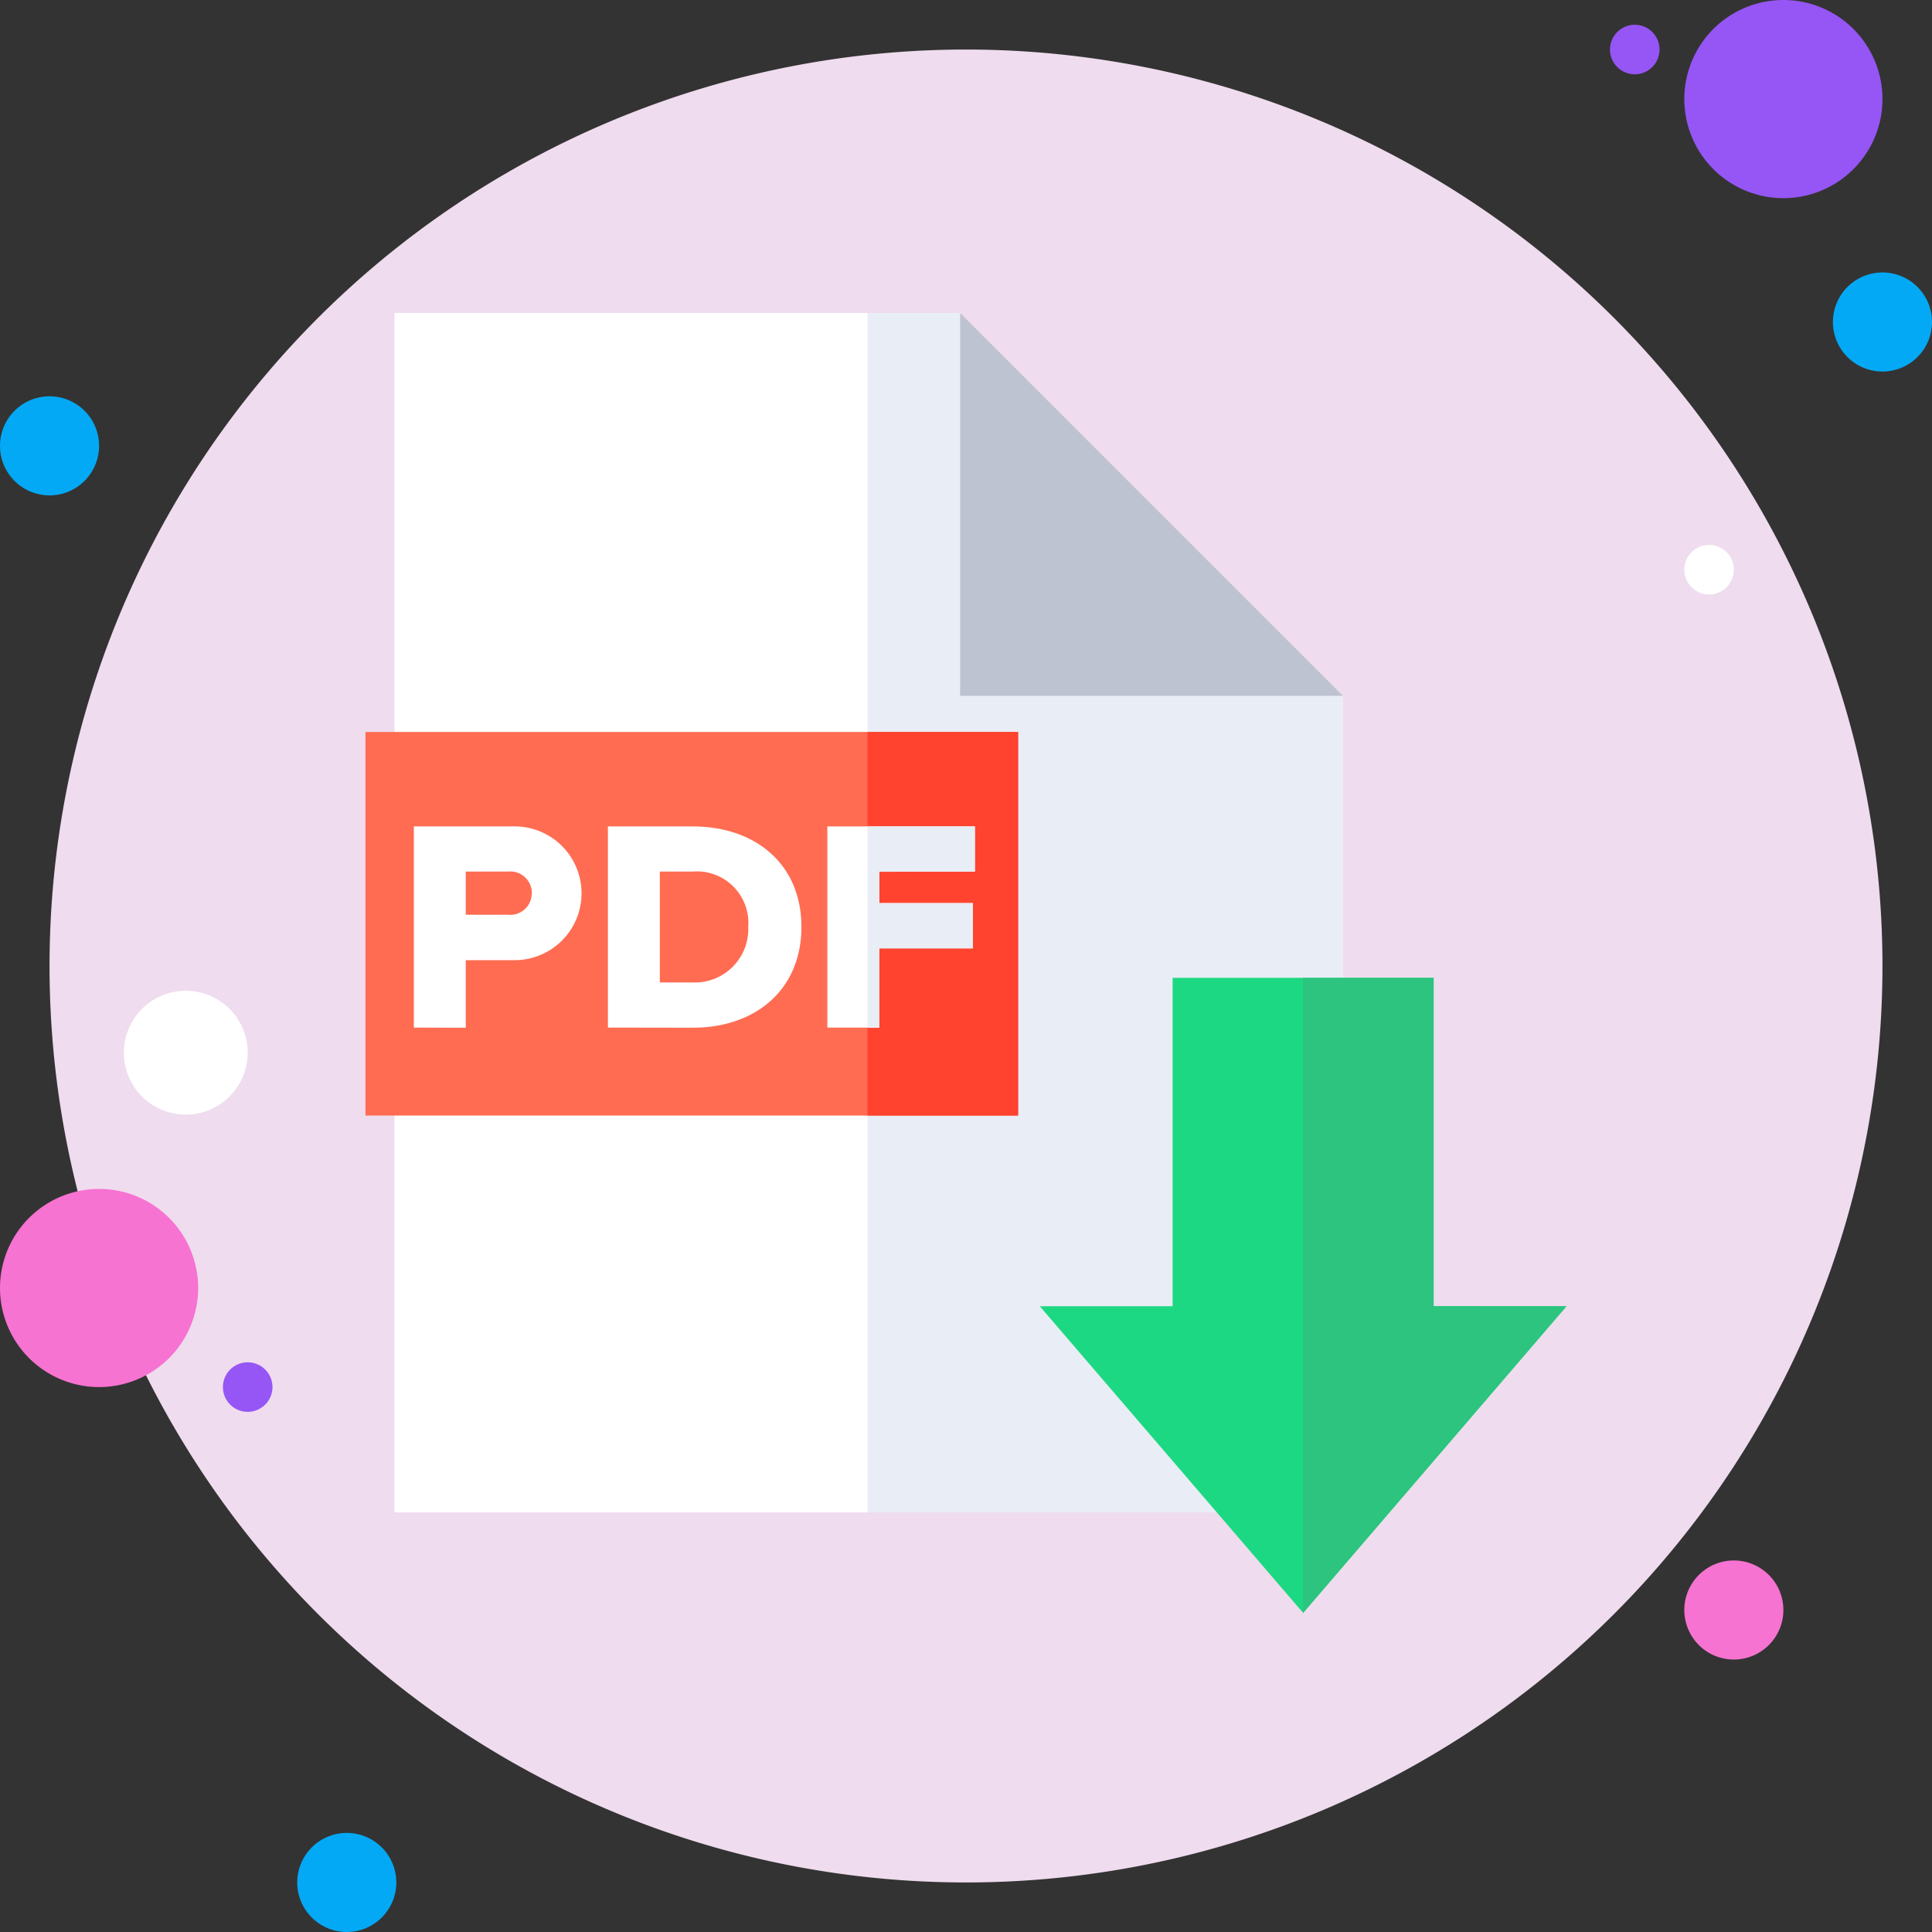 <svg xmlns="http://www.w3.org/2000/svg" width="78" height="78" viewBox="0 0 78 78">
  <rect x="0" y="0" width="78" height="78" fill="#333333" stroke="none"/>
  <g id="Group_17291" data-name="Group 17291" transform="translate(-3107 380)">
    <g id="Group_17289" data-name="Group 17289" transform="translate(0 128)">
      <g id="icons8-bookmark" transform="translate(3096 -519)">
        <path id="Path_1249" data-name="Path 1249" d="M13,27a2,2,0,1,0,2,2A2,2,0,0,0,13,27Z" fill="#03a9f5"/>
        <path id="Path_1250" data-name="Path 1250" d="M77,12a1,1,0,1,0,1,1A1,1,0,0,0,77,12Z" fill="#9556f5"/>
        <path id="Path_1251" data-name="Path 1251" d="M50,13A37,37,0,1,0,87,50,37,37,0,0,0,50,13Z" fill="#efdcee"/>
        <path id="Path_1252" data-name="Path 1252" d="M83,11a4,4,0,1,0,4,4A4,4,0,0,0,83,11Z" fill="#9556f5"/>
        <path id="Path_1253" data-name="Path 1253" d="M87,22a2,2,0,1,0,2,2A2,2,0,0,0,87,22Z" fill="#03a9f5"/>
        <path id="Path_1254" data-name="Path 1254" d="M81,74a2,2,0,1,0,2,2A2,2,0,0,0,81,74ZM15,59a4,4,0,1,0,4,4A4,4,0,0,0,15,59Z" fill="#f673d1"/>
        <path id="Path_1255" data-name="Path 1255" d="M25,85a2,2,0,1,0,2,2A2,2,0,0,0,25,85Z" fill="#03a9f5"/>
        <path id="Path_1256" data-name="Path 1256" d="M18.5,51A2.5,2.5,0,1,0,21,53.5,2.5,2.5,0,0,0,18.5,51Z" fill="#fff"/>
        <path id="Path_1257" data-name="Path 1257" d="M21,66a1,1,0,1,0,1,1A1,1,0,0,0,21,66Z" fill="#9556f5"/>
        <path id="Path_1258" data-name="Path 1258" d="M80,33a1,1,0,1,0,1,1A1,1,0,0,0,80,33Z" fill="#fff"/>
      </g>
    </g>
    <g id="Group_17290" data-name="Group 17290" transform="translate(-121.272 124.948)">
      <g id="Group_17255" data-name="Group 17255" transform="translate(3244.197 -492.312)">
        <path id="Path_1302" data-name="Path 1302" d="M147.358,84.742l-.519.021-3.529-8.948H120.471v48.423h38.3V91.272Z" transform="translate(-120.471 -75.815)" fill="#fff"/>
      </g>
      <g id="Group_17256" data-name="Group 17256" transform="translate(3263.295 -492.312)">
        <path id="Path_1303" data-name="Path 1303" d="M274.843,91.272l-11.409-6.53-.519.021-3.529-8.948h-3.741v48.423h19.2Z" transform="translate(-255.644 -75.815)" fill="#e9edf5"/>
      </g>
      <g id="Group_17257" data-name="Group 17257" transform="translate(3267.036 -492.312)">
        <path id="Path_1304" data-name="Path 1304" d="M282.125,91.272h15.457L282.125,75.815Z" transform="translate(-282.125 -75.815)" fill="#bec3d2"/>
      </g>
      <g id="Group_17258" data-name="Group 17258" transform="translate(3243.027 -475.396)">
        <path id="Path_1305" data-name="Path 1305" d="M112.189,195.541h26.35v15.486h-26.35Z" transform="translate(-112.189 -195.541)" fill="#ff6c52"/>
      </g>
      <g id="Group_17259" data-name="Group 17259" transform="translate(3263.295 -475.396)">
        <path id="Path_1306" data-name="Path 1306" d="M255.644,195.541h6.081v15.486h-6.081Z" transform="translate(-255.644 -195.541)" fill="#ff432e"/>
      </g>
      <g id="Group_17261" data-name="Group 17261" transform="translate(3244.98 -471.588)">
        <g id="Group_17260" data-name="Group 17260">
          <path id="Path_1307" data-name="Path 1307" d="M126.014,230.623V222.5h4.07a2.7,2.7,0,1,1,0,5.4H128.11v2.729Zm4.764-5.422a.872.872,0,0,0-.975-.877H128.11v1.742H129.8a.87.87,0,0,0,.975-.865Z" transform="translate(-126.014 -222.496)" fill="#fff"/>
          <path id="Path_1308" data-name="Path 1308" d="M181.469,230.623V222.5h3.412c2.559,0,4.4,1.535,4.4,4.058s-1.84,4.07-4.386,4.07Zm5.666-4.07a2.081,2.081,0,0,0-2.242-2.23h-1.328V228.8h1.316a2.158,2.158,0,0,0,2.254-2.242Z" transform="translate(-173.634 -222.496)" fill="#fff"/>
          <path id="Path_1309" data-name="Path 1309" d="M244.169,230.623V222.5h5.958v1.828h-3.863v1.267h3.777v1.828h-3.777v3.2Z" transform="translate(-227.475 -222.496)" fill="#fff"/>
        </g>
        <path id="Path_1310" data-name="Path 1310" d="M259.981,224.324V222.5h-4.337v8.127h.475v-3.2H259.9v-1.828h-3.777v-1.267Z" transform="translate(-237.329 -222.496)" fill="#e9edf5"/>
      </g>
      <g id="Group_17262" data-name="Group 17262" transform="translate(3270.251 -465.47)">
        <path id="Path_1311" data-name="Path 1311" d="M320.78,279.056V265.8H310.24v13.257h-5.363l10.633,12.382,10.633-12.382Z" transform="translate(-304.877 -265.799)" fill="#1dd882"/>
      </g>
      <g id="Group_17263" data-name="Group 17263" transform="translate(3280.884 -465.47)">
        <path id="Path_1312" data-name="Path 1312" d="M385.4,279.056V265.8h-5.27v25.639l10.633-12.382Z" transform="translate(-380.135 -265.799)" fill="#2cc47f"/>
      </g>
    </g>
  </g>
</svg>
